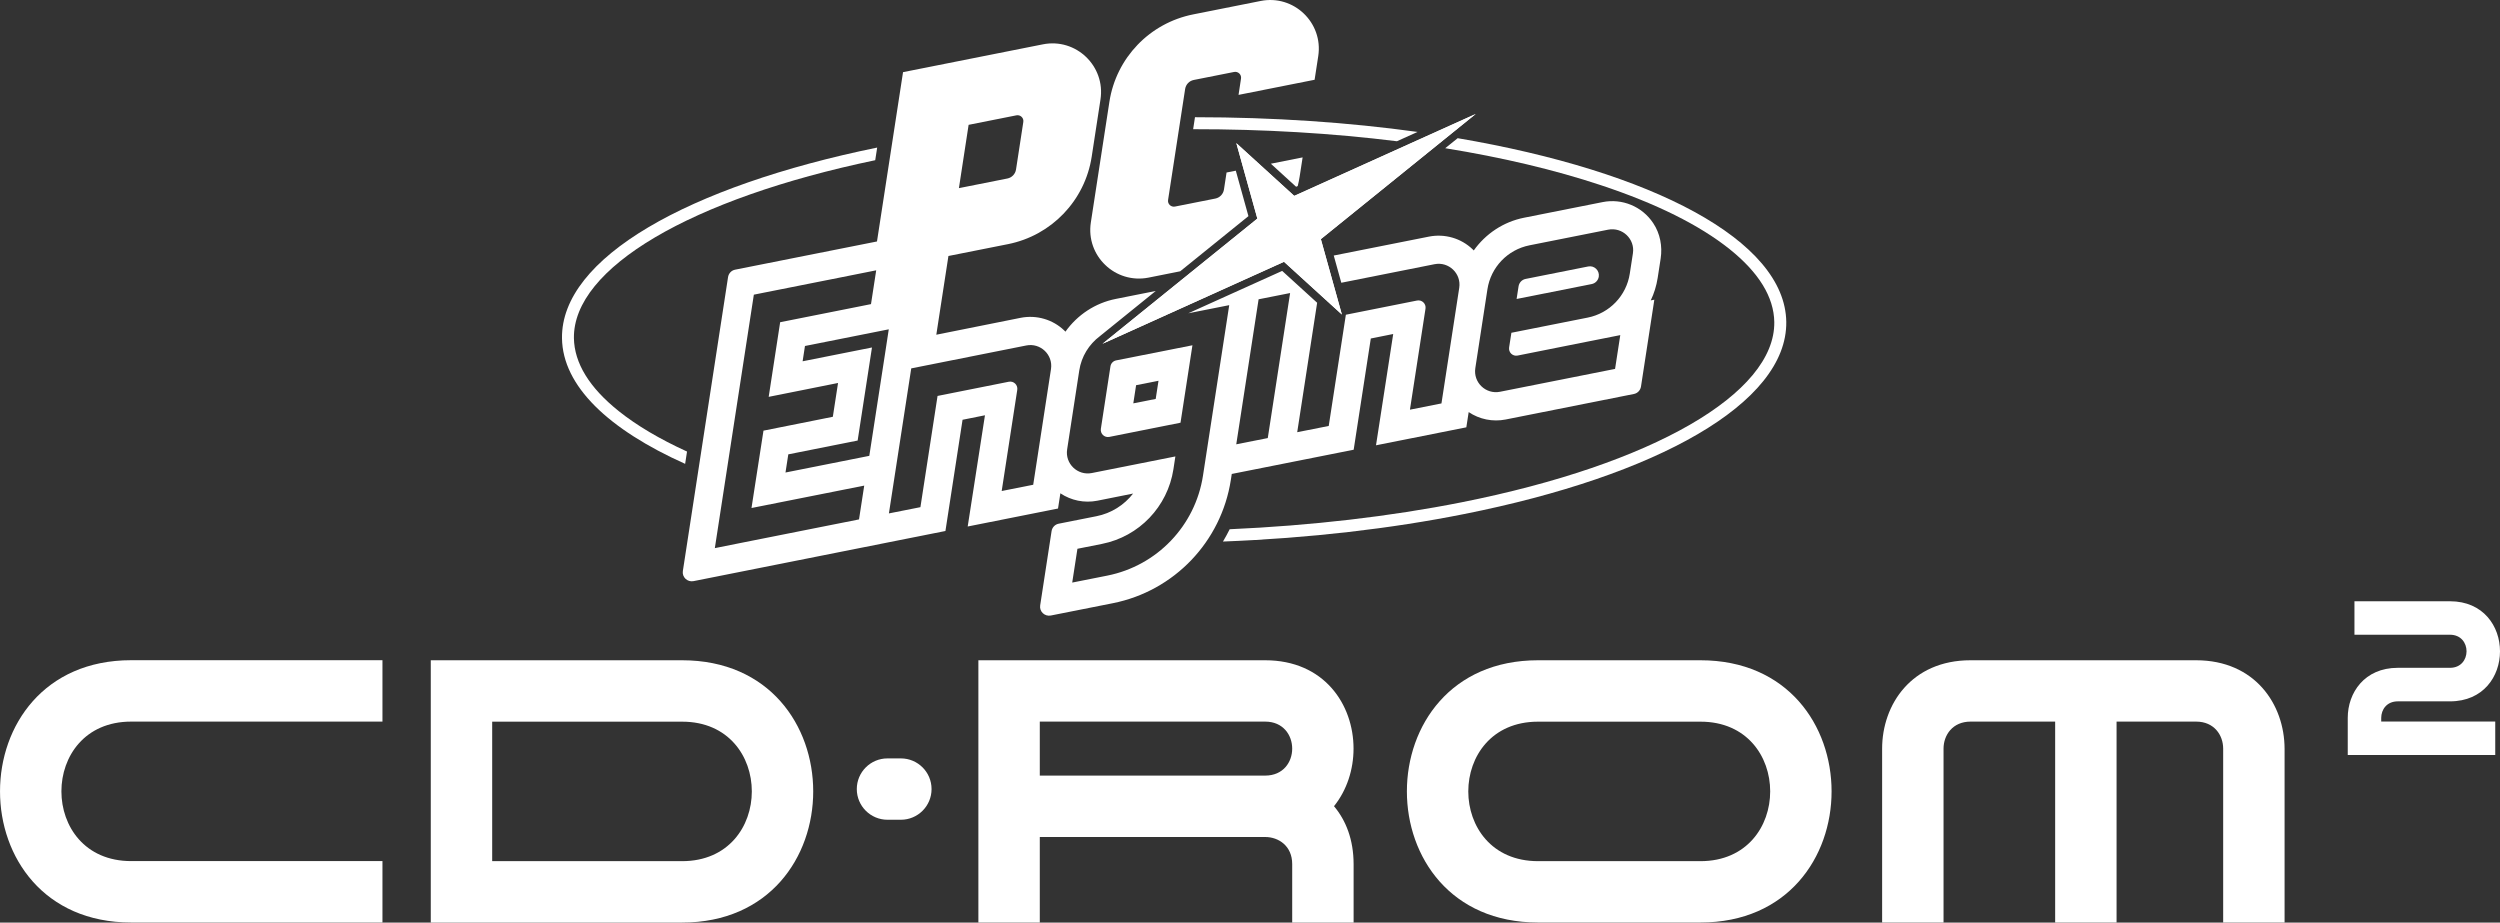 <?xml version="1.0" encoding="utf-8"?>
<svg version="1.1" viewBox="0 0 3839 1416.7" xmlns="http://www.w3.org/2000/svg">
  <rect x="0" y="0" width="3839" height="1416.7" fill="#333333" stroke="none"/>
  <path d="M 2266.1 175 L 1987.4 300.8 L 1898.5 219.8 L 1930.8 335.7 L 1693 527.9 L 1971.7 402 L 2060.6 483 L 2028.3 367.2 Z" class="st0" style="fill: rgb(255, 255, 255);"/>
  <path d="M 2266.1 175 L 1987.4 300.8 L 1898.5 219.8 L 1930.8 335.7 L 1693 527.9 L 1971.7 402 L 2060.6 483 L 2028.3 367.2 Z" class="st0" style="fill: rgb(255, 255, 255);"/>
  <path class="st0" d="M 1990.3 286.8 L 1992.8 285.7 C 1994 281 1994.9 276.3 1995.7 271.5 L 2000.3 241.7 L 1951.5 251.4 L 1990.3 286.8 Z" style="fill: rgb(255, 255, 255);"/>
  <path class="st0" d="M 1763.7 426.3 L 1812.3 416.6 L 1917.1 331.9 L 1897.7 262.1 L 1883.5 264.9 L 1879.5 291.1 C 1878.4 298 1873.2 303.5 1866.3 304.9 L 1804.3 317.2 C 1798.2 318.4 1792.7 313.2 1793.7 307 L 1819.9 136.6 C 1821 129.7 1826.2 124.2 1833.1 122.8 L 1895.1 110.5 C 1901.2 109.3 1906.7 114.5 1905.7 120.7 L 1901.9 145.7 L 2018.7 122.5 L 2024.3 86.2 C 2032.2 34.9 1986.7 -8.7 1935.8 1.5 L 1832.3 22.1 C 1765.3 35.4 1714 89 1703.6 156.3 L 1675.1 341.6 C 1667.2 392.9 1712.7 436.4 1763.7 426.3 Z" style="fill: rgb(255, 255, 255);"/>
  <path class="st0" d="M 950 631.2 C 905 595.2 881.9 557.5 881.3 519.2 C 879.9 411.6 1060.9 305.1 1344 246 L 1347 226.6 C 1057 286 861.3 396 863 519.5 C 864 592.7 934.2 659.4 1052.1 712.3 L 1055 693.4 C 1012.9 674.2 977.8 653.4 950 631.2 Z" style="fill: rgb(255, 255, 255);"/>
  <path class="st0" d="M 1835 180 L 1832.2 198.4 C 1940.9 198.3 2046.4 204.6 2145.1 216.9 L 2176.8 202.6 C 2071.3 188 1956 180 1835 180 Z" style="fill: rgb(255, 255, 255);"/>
  <path class="st0" d="M 2238.4 212.2 L 2219.3 227.6 C 2306.6 241.7 2387.4 260.8 2458.7 284.5 C 2543.4 312.6 2609.7 345.6 2655.9 382.5 C 2700.9 418.5 2724 456.2 2724.6 494.5 C 2726.1 604.3 2537.7 713 2244.6 771.3 C 2134.9 793.1 2013.1 807.2 1888.3 812.7 C 1885.1 819.1 1881.7 825.4 1878 831.6 C 2011.2 826.4 2136.5 811.7 2248.2 789.4 C 2544.1 730.5 2744.6 619.3 2743 494.3 C 2741.3 369.1 2537 263 2238.4 212.2 Z" style="fill: rgb(255, 255, 255);"/>
  <path class="st0" d="M 2438.8 409.2 L 2342.8 428.3 C 2337.1 429.4 2332.8 434 2331.9 439.7 L 2328.9 459.1 L 2444.2 436.2 C 2449.9 435.1 2454.2 430.5 2455.1 424.8 C 2456.5 415.4 2448.2 407.3 2438.8 409.2 Z" style="fill: rgb(255, 255, 255);"/>
  <path class="st0" d="M 1705.2 562.6 L 1690.5 658.4 C 1689.3 666 1696 672.4 1703.5 670.9 L 1812.8 649.1 L 1831.1 530.2 L 1714 553.4 C 1709.4 554.3 1705.9 558 1705.2 562.6 Z M 1744.6 591.5 L 1779 584.7 L 1774.7 612.6 L 1740.3 619.4 L 1744.6 591.5 Z" style="fill: rgb(255, 255, 255);"/>
  <path class="st0" d="M 2538.7 342.7 C 2521.5 316.7 2490.6 304.5 2461.2 310.3 L 2340.5 334.3 C 2308.6 340.6 2281.2 359.1 2263.1 384.6 C 2262.5 384 2261.9 383.4 2261.3 382.8 C 2243.6 365.8 2218.6 358.6 2194.5 363.3 L 2048.1 392.4 L 2059.7 434.2 L 2202.9 405.7 C 2224.7 401.4 2244.2 420 2240.8 442 L 2213.5 619.5 L 2165.1 629.1 L 2189 474 C 2190.2 466.4 2183.5 460 2176 461.5 L 2066.7 483.3 L 2040.4 654.1 L 1992 663.7 L 2022.6 464.9 L 1968.9 416 L 1824.7 481.1 L 1839.2 478.2 L 1887.6 468.6 L 1847.3 730.4 C 1835.5 807.4 1776.7 868.7 1700.4 883.9 L 1646.5 894.6 L 1654.5 842.7 L 1692.2 835.2 C 1749.2 823.9 1793 778.1 1801.9 720.6 L 1804.9 700.9 L 1676.6 726.4 C 1654.8 730.7 1635.3 712.1 1638.7 690.1 L 1657.3 569 C 1660.6 547.4 1672.3 528.7 1689 516.2 L 1689.1 516.1 L 1774.8 446.8 L 1713.5 459 C 1681.6 465.3 1654.2 483.8 1636.1 509.3 C 1635.5 508.7 1634.9 508.1 1634.3 507.5 C 1616.6 490.5 1591.6 483.3 1567.5 488 L 1437.8 514 L 1441.4 490.5 L 1456.4 393.1 L 1547.9 374.9 C 1614.7 361.6 1666 308 1676.4 240.7 L 1689.9 152.8 C 1697.8 101.5 1652.3 57.9 1601.4 68.1 L 1386.7 110.8 L 1346.7 370.8 L 1128.9 414.1 C 1123.2 415.2 1118.9 419.8 1118 425.5 L 1048.6 876.8 C 1047.1 886.2 1055.5 894.2 1064.9 892.4 L 1357.3 834.2 L 1451.8 815.4 L 1478.1 644.6 L 1512.5 637.7 L 1486 808.5 L 1624.7 780.9 L 1628.3 757.5 C 1644.8 768.6 1665.2 772.8 1685 768.9 L 1740 757.9 C 1726.3 775.5 1706.5 788.2 1683.7 792.7 L 1625.7 804.2 C 1620 805.3 1615.7 809.9 1614.8 815.6 L 1597.3 929.6 C 1595.8 939 1604.2 947 1613.6 945.2 L 1708.8 926.3 C 1803 907.6 1875.4 831.9 1890.1 736.9 L 1891.5 727.8 L 1985.1 709.2 L 2078.7 690.6 L 2105 519.8 L 2139.4 512.9 L 2113 683.8 L 2251.7 656.2 L 2255.3 632.8 C 2271.8 643.9 2292.2 648.1 2312 644.2 L 2509 605 C 2514.7 603.9 2519 599.3 2519.9 593.6 L 2540.4 460.2 L 2534.9 461.3 C 2540 450.6 2543.6 439 2545.5 426.9 L 2550.1 397.1 C 2553 378.1 2549.3 358.6 2538.7 342.7 Z M 1487.4 191.7 L 1560.8 177.1 C 1566.9 175.9 1572.4 181.1 1571.4 187.3 L 1560.2 260.3 C 1559.1 267.2 1553.9 272.7 1547 274.1 L 1472.5 288.9 L 1487.4 191.7 Z M 1319.1 797.6 L 1298.1 801.8 L 1273.4 806.7 L 1135.7 834.1 L 1097.7 841.7 L 1157.6 452.5 L 1173.6 449.3 L 1291.9 425.8 L 1345.5 415.1 L 1337.5 467 L 1322.1 470.1 L 1198 494.8 L 1180.4 609.4 L 1238.5 597.8 L 1248.9 595.7 L 1286.9 588.1 L 1278.9 640 L 1258.5 644.1 L 1230.5 649.7 L 1172.4 661.3 L 1154 780.1 L 1281.3 754.8 L 1288.3 753.4 L 1327.1 745.7 L 1319.1 797.6 Z M 1206.2 725.6 L 1210.5 697.7 L 1317 676.5 L 1339 533.6 L 1232.5 554.8 L 1236.1 531.3 L 1324.6 513.7 L 1364.8 505.7 L 1359.1 543 L 1334.9 700 L 1206.2 725.6 Z M 1586.6 744.4 L 1538.2 754 L 1562.1 598.7 C 1563.3 591.1 1556.6 584.7 1549.1 586.2 L 1439.7 608 L 1413.4 778.8 L 1365 788.4 L 1399.3 565.7 L 1576 530.5 C 1597.8 526.2 1617.3 544.8 1613.9 566.8 L 1586.6 744.4 Z M 1946.8 672.7 L 1898.4 682.3 L 1932.7 459.6 L 1981.1 450 L 1946.8 672.7 Z M 2507.5 389 L 2502.7 420.2 C 2497.5 454.1 2471.7 481 2438.1 487.7 L 2320.9 511 L 2317.4 533.5 C 2316.2 541.1 2322.9 547.5 2330.4 546 L 2439.7 524.2 L 2461.4 519.9 L 2488.1 514.6 L 2480.1 566.5 L 2471 568.3 L 2303.4 601.6 C 2281.6 605.9 2262.1 587.3 2265.5 565.3 L 2284.1 444.2 C 2289.3 410.3 2315.1 383.4 2348.7 376.7 L 2469.4 352.7 C 2491.4 348.4 2510.9 367.1 2507.5 389 Z" style="fill: rgb(255, 255, 255);"/>
  <path class="st0" d="M 201.4 1416.6 L 587.3 1416.6 L 587.3 1322.3 L 201.4 1322.3 C 58.6 1322.3 58.6 1108.1 201.4 1108.1 L 587.3 1108.1 L 587.3 1013.8 L 201.4 1013.8 C -67.1 1013.9 -67.1 1416.6 201.4 1416.6 Z" style="fill: rgb(255, 255, 255);"/>
  <path class="st0" d="M 1047.4 1013.9 L 661.5 1013.9 L 661.5 1414.5 L 661.5 1416.7 L 1047.4 1416.7 C 1315.9 1416.6 1315.9 1013.9 1047.4 1013.9 Z M 1047.4 1322.4 L 755.8 1322.4 L 755.8 1108.2 L 1047.4 1108.2 C 1190.2 1108.1 1190.2 1322.4 1047.4 1322.4 Z" style="fill: rgb(255, 255, 255);"/>
  <path class="st0" d="M 2611.2 1013.9 L 2361.8 1013.9 C 2093.3 1013.9 2093.3 1416.6 2361.8 1416.6 L 2611.2 1416.6 C 2879.7 1416.6 2879.7 1013.9 2611.2 1013.9 Z M 2611.2 1322.4 L 2361.8 1322.4 C 2219 1322.4 2219 1108.2 2361.8 1108.2 C 2361.8 1096.8 2361.8 1108.2 2361.8 1108.2 L 2611.2 1108.2 C 2754 1108.1 2754 1322.4 2611.2 1322.4 Z" style="fill: rgb(255, 255, 255);"/>
  <path class="st0" d="M 1383.4 1164.6 L 1362.8 1164.6 C 1336.8 1164.6 1315.7 1185.7 1315.7 1211.7 C 1315.7 1237.7 1336.8 1258.8 1362.8 1258.8 L 1383.4 1258.8 C 1409.4 1258.8 1430.5 1237.7 1430.5 1211.7 C 1430.5 1185.7 1409.4 1164.6 1383.4 1164.6 Z" style="fill: rgb(255, 255, 255);"/>
  <path class="st0" d="M 2048.5 1238 C 2068.4 1213.2 2078.5 1181.4 2078.5 1149.6 C 2078.5 1081.7 2033.3 1013.9 1942.8 1013.9 C 1942.8 1013.9 1942.8 1013.9 1942.8 1013.9 L 1596.7 1013.9 L 1502.4 1013.9 L 1502.4 1416.6 L 1596.7 1416.6 L 1596.7 1285.3 L 1942.8 1285.3 C 1963.5 1285.3 1984.3 1299.1 1984.3 1326.8 L 1984.3 1416.7 L 2078.6 1416.7 L 2078.6 1326.8 C 2078.5 1289.4 2066.9 1259.9 2048.5 1238 Z M 1942.8 1191 C 1942.8 1191 1942.8 1191 1942.8 1191 L 1596.7 1191 L 1596.7 1108.1 L 1942.8 1108.1 C 1970.4 1108.1 1984.3 1128.8 1984.3 1149.6 C 1984.3 1170.3 1970.5 1191 1942.8 1191 Z" style="fill: rgb(255, 255, 255);"/>
  <path class="st0" d="M 3372.3 1013.9 L 3025.9 1013.9 C 2935.4 1013.9 2890.2 1081.8 2890.2 1149.6 L 2890.2 1416.6 L 2984.5 1416.6 L 2984.5 1149.6 C 2984.5 1128.9 2998.3 1108.1 3026 1108.1 L 3155.9 1108.1 L 3155.9 1416.6 L 3250.2 1416.6 L 3250.2 1108.1 L 3372.4 1108.1 C 3400 1108.1 3413.9 1128.8 3413.9 1149.6 L 3413.9 1416.6 L 3508.2 1416.6 L 3508.2 1149.6 C 3508 1081.7 3462.7 1013.9 3372.3 1013.9 Z" style="fill: rgb(255, 255, 255);"/>
  <path class="st0" d="M 3656.6 1102.4 C 3656.6 1089.7 3665.1 1077 3682 1077 L 3702.2 1077 L 3711.9 1077 L 3762.2 1077 C 3864.6 1077 3864.6 923.3 3762.2 923.3 L 3615.5 923.3 L 3615.5 974.7 L 3762.2 974.7 C 3796.1 974.7 3796.1 1025.5 3762.2 1025.5 L 3711.9 1025.5 L 3682 1025.5 C 3630.8 1025.5 3605.2 1063.9 3605.2 1102.3 L 3605.2 1108 L 3605.2 1132.2 L 3605.2 1159.4 L 3831.7 1159.4 L 3831.7 1108 L 3656.6 1108 L 3656.6 1102.4 Z" style="fill: rgb(255, 255, 255);"/>
</svg>
